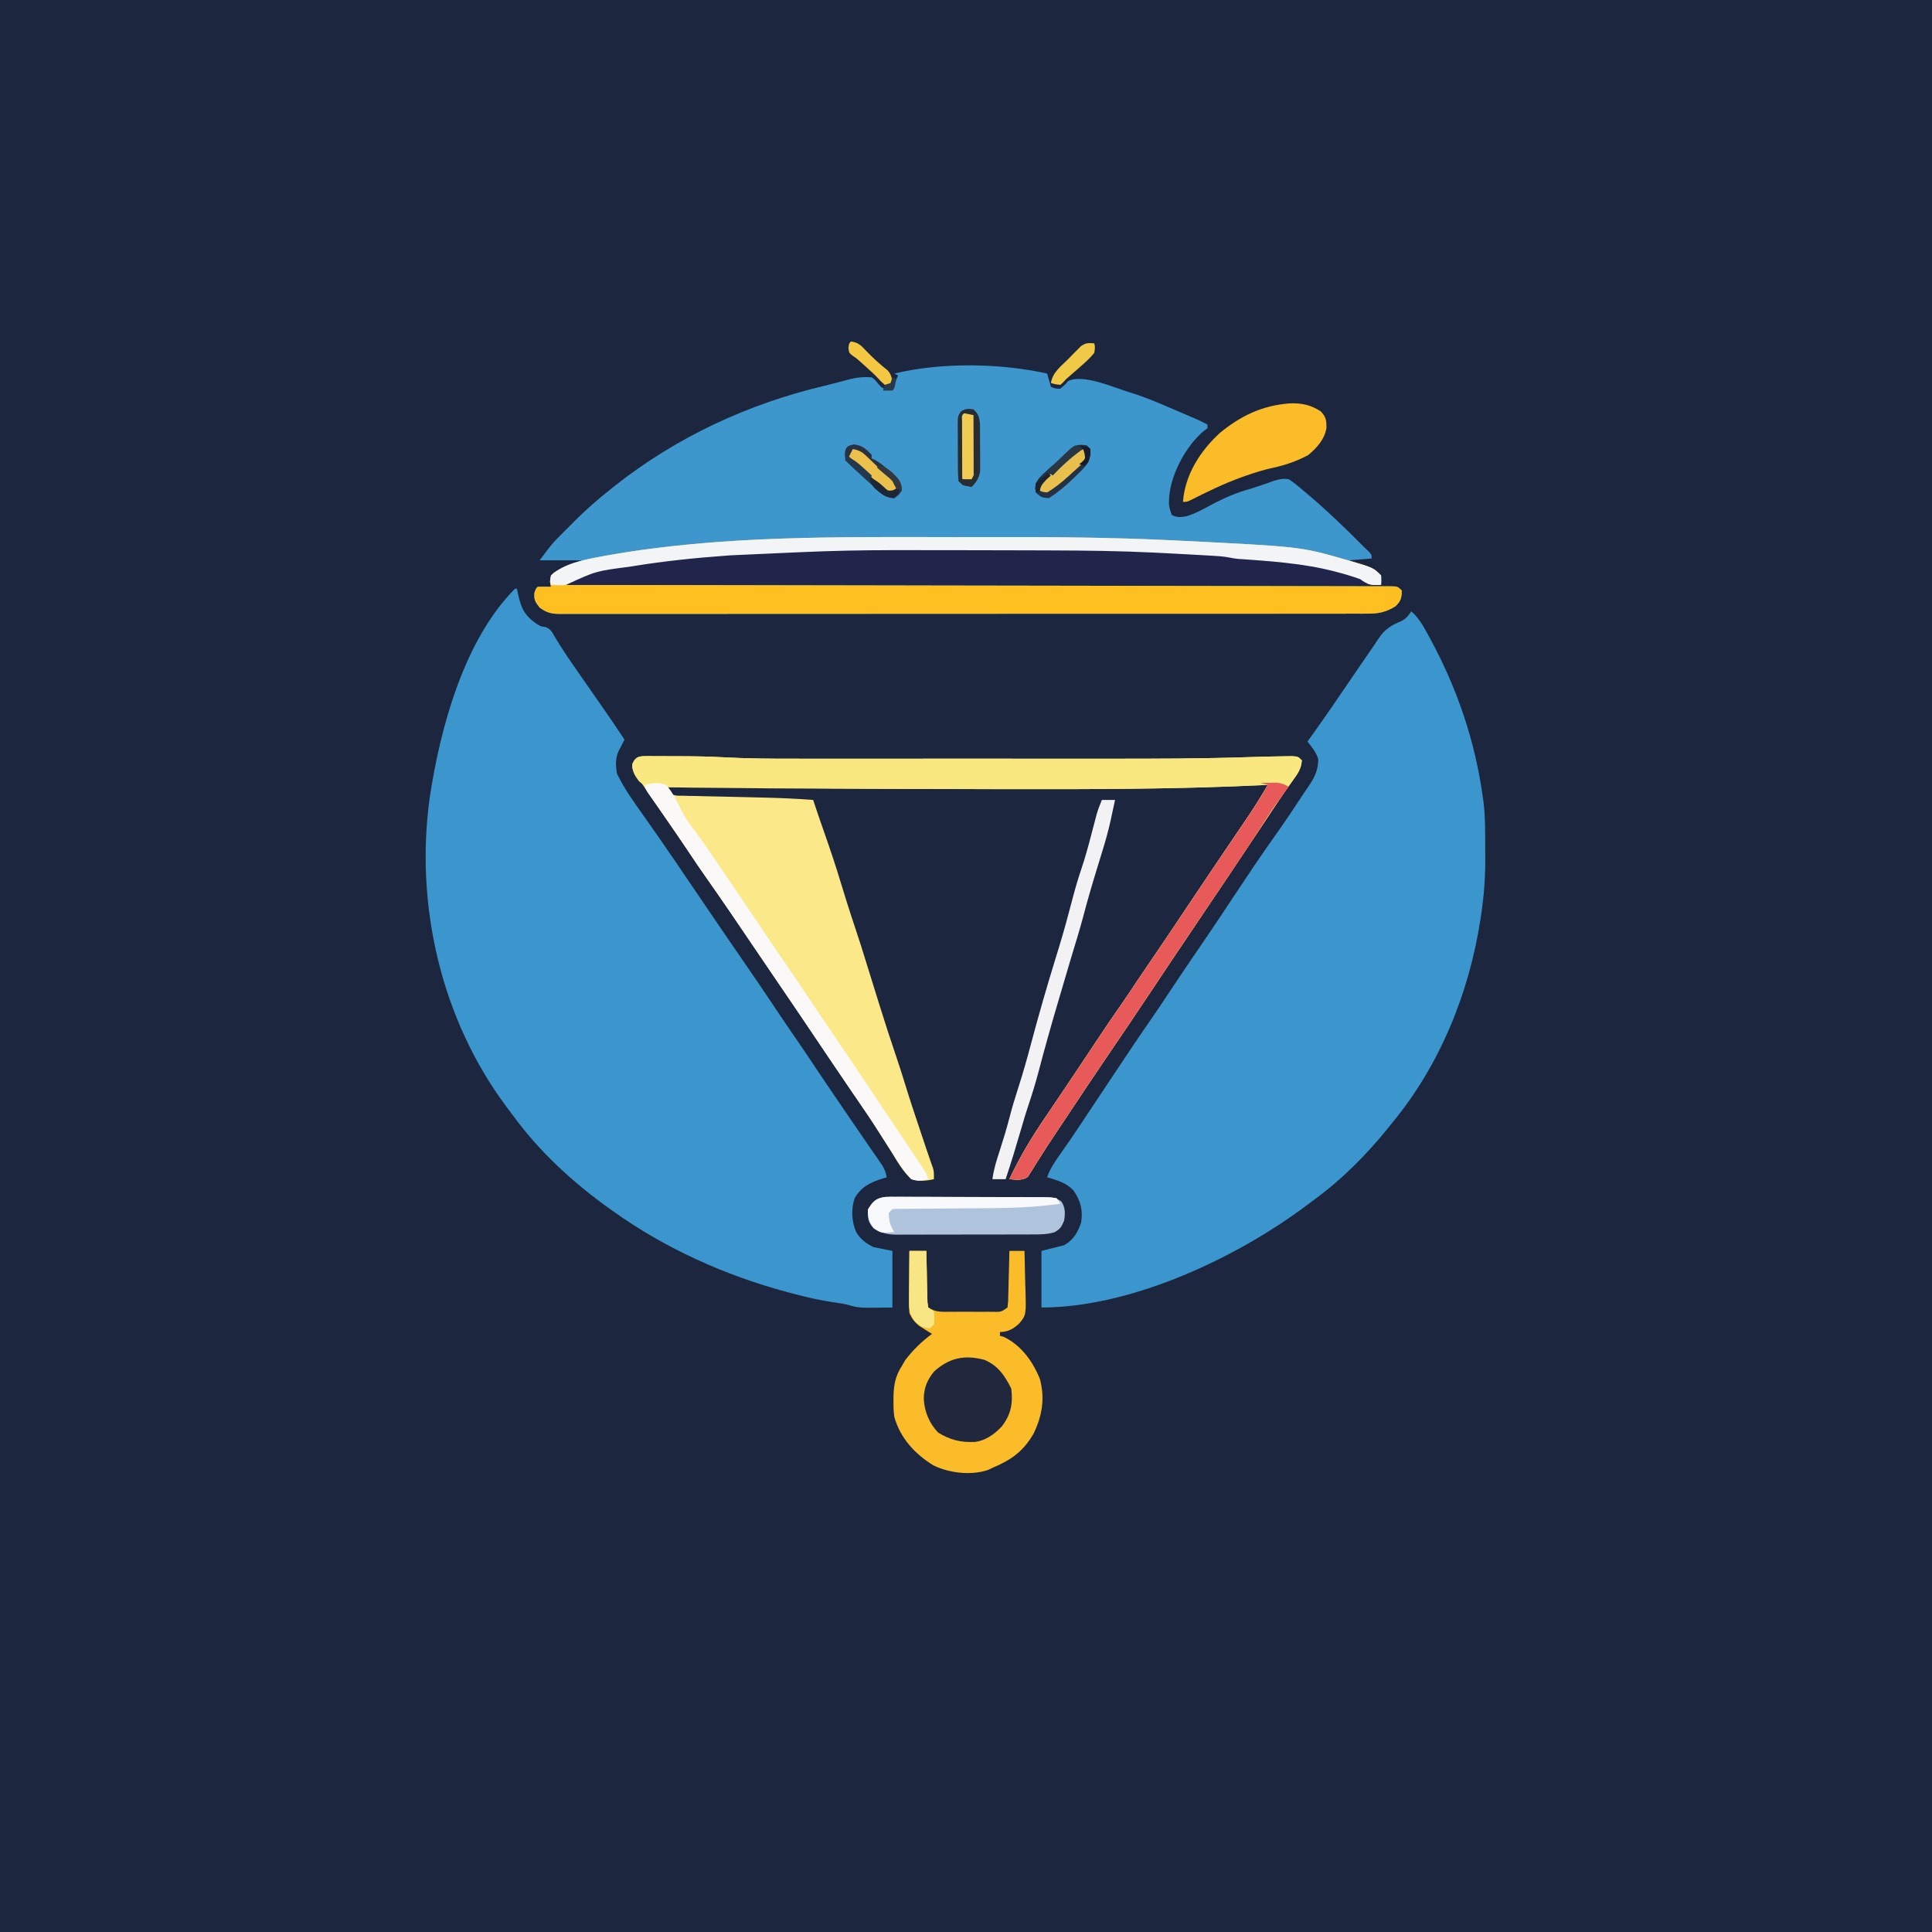 <svg version="1.1" xmlns="http://www.w3.org/2000/svg" width="1024" height="1024">
<rect width="100%" height="100%" fill="#808080" stroke="none"/>
<path d="M0 0 C337.92 0 675.84 0 1024 0 C1024 337.92 1024 675.84 1024 1024 C686.08 1024 348.16 1024 0 1024 C0 686.08 0 348.16 0 0 Z " fill="#1C263F" transform="translate(0,0)"/>
<path d="M0 0 C0.33 0 0.66 0 1 0 C1.159 0.808 1.317 1.616 1.48 2.449 C3.184 10.25 4.849 14.165 11.562 18.75 C13.842 20.083 13.842 20.083 15.961 20.293 C18.894 21.31 19.514 22.904 21.062 25.562 C23.894 30.228 26.832 34.765 29.938 39.25 C30.39 39.905 30.842 40.56 31.308 41.235 C34.214 45.438 37.135 49.631 40.055 53.824 C40.759 54.835 41.463 55.846 42.188 56.888 C43.571 58.874 44.956 60.859 46.342 62.843 C50.298 68.517 54.191 74.226 58 80 C57.002 82.011 55.998 84.004 54.91 85.969 C53.112 89.981 53.305 93.72 54 98 C57.898 106.201 63.388 113.673 68.625 121.062 C70.049 123.091 71.472 125.119 72.895 127.148 C73.593 128.142 74.291 129.136 75.01 130.159 C77.805 134.15 80.565 138.164 83.312 142.188 C83.82 142.93 84.327 143.672 84.85 144.437 C90.208 152.29 95.54 160.162 100.875 168.031 C107.66 178.038 114.486 188.015 121.356 197.963 C126.661 205.648 131.925 213.356 137.086 221.138 C141.059 227.117 145.115 233.038 149.183 238.952 C152.82 244.247 156.393 249.583 159.951 254.931 C163.249 259.871 166.594 264.779 169.938 269.688 C170.657 270.746 171.376 271.805 172.117 272.895 C175.61 278.035 179.111 283.169 182.639 288.285 C184.216 290.574 185.79 292.867 187.363 295.159 C188.481 296.785 189.606 298.407 190.73 300.028 C191.407 301.015 192.084 302.002 192.781 303.02 C193.38 303.887 193.979 304.754 194.596 305.648 C195.897 307.827 196.561 309.519 197 312 C196.276 312.208 195.551 312.415 194.805 312.629 C188.151 314.749 183.695 316.922 180 323 C178.013 328.961 178.357 335.36 180.84 341.145 C183.112 344.778 186.145 347.196 190 349 C193.3 349.66 196.6 350.32 200 351 C200 360.9 200 370.8 200 381 C182.279 381.279 182.279 381.279 176.367 379.586 C173.608 378.903 170.867 378.519 168.051 378.129 C161.222 377.1 154.611 375.572 147.938 373.812 C146.764 373.504 145.591 373.196 144.382 372.878 C111.417 364.038 79.813 349.848 52 330 C51.157 329.403 51.157 329.403 50.296 328.794 C31.13 315.143 13.161 298.699 -0.765 279.684 C-2.005 277.993 -3.27 276.323 -4.539 274.652 C-39.118 228.459 -53.164 167.721 -45.25 110.875 C-39.79 74.247 -27.105 27.105 0 0 Z " fill="#3B96CD" transform="translate(273,312)"/>
<path d="M0 0 C4.005 3.499 6.247 7.579 8.75 12.188 C9.185 12.981 9.619 13.774 10.067 14.591 C24.448 41.13 33.919 69.035 38 99 C38.156 100.121 38.156 100.121 38.315 101.264 C39.229 108.902 39.186 116.576 39.185 124.256 C39.187 126.599 39.206 128.942 39.225 131.285 C39.262 141.357 38.513 151.037 37 161 C36.811 162.279 36.811 162.279 36.619 163.584 C30.613 202.45 15.15 240.549 -10 271 C-10.803 272.005 -11.606 273.011 -12.434 274.047 C-23.794 288.076 -36.744 301.142 -51.341 311.79 C-52.998 312.998 -54.636 314.23 -56.273 315.465 C-93.263 342.996 -148.563 369 -196 369 C-196 359.1 -196 349.2 -196 339 C-192.04 338.01 -188.08 337.02 -184 336 C-179.137 333.265 -176.725 329.212 -175 324 C-173.884 317.542 -175.299 312.357 -179 307 C-182.922 302.854 -187.649 301.539 -193 300 C-191.416 295.301 -188.835 291.633 -186 287.625 C-185 286.192 -184.002 284.758 -183.004 283.324 C-182.5 282.602 -181.996 281.879 -181.477 281.134 C-179.258 277.928 -177.094 274.686 -174.938 271.438 C-174.319 270.507 -174.319 270.507 -173.688 269.557 C-172.861 268.311 -172.034 267.065 -171.208 265.819 C-169.268 262.897 -167.321 259.98 -165.375 257.062 C-162.289 252.436 -159.207 247.807 -156.129 243.176 C-149.928 233.852 -143.724 224.54 -137.312 215.359 C-134.27 210.97 -131.33 206.511 -128.375 202.062 C-123.384 194.548 -118.341 187.072 -113.25 179.625 C-109.161 173.642 -105.076 167.658 -101.062 161.625 C-100.683 161.055 -100.304 160.484 -99.913 159.896 C-98.011 157.034 -96.112 154.17 -94.215 151.305 C-87.043 140.477 -79.85 129.682 -72.311 119.106 C-67.132 111.822 -62.156 104.409 -57.269 96.927 C-56.17 95.258 -55.044 93.608 -53.914 91.961 C-50.892 87.378 -49.333 83.83 -49.301 78.301 C-50.397 74.695 -52.71 71.954 -55 69 C-54.452 68.245 -53.904 67.489 -53.34 66.711 C-45.967 56.492 -38.887 46.079 -31.806 35.656 C-27.922 29.944 -24.025 24.242 -20.078 18.573 C-19.141 17.205 -18.239 15.813 -17.344 14.418 C-14.081 9.533 -10.704 7.44 -5.27 5.203 C-2.697 3.839 -1.563 2.424 0 0 Z " fill="#3C96CE" transform="translate(748,324)"/>
<path d="M0 0 C0.66 2.31 1.32 4.62 2 7 C4.195 7.959 4.195 7.959 7 8 C9.644 5.76 9.644 5.76 11.082 4.031 C18.778 -0.107 35.782 7.577 43.875 10 C53.132 12.825 61.994 16.808 70.875 20.625 C72.259 21.217 72.259 21.217 73.672 21.82 C74.561 22.202 75.451 22.583 76.367 22.977 C77.162 23.318 77.958 23.659 78.777 24.01 C80.885 24.949 82.945 25.951 85 27 C85 27.66 85 28.32 85 29 C84.319 29.495 83.639 29.99 82.938 30.5 C73.673 38.384 65.914 52.692 64.715 64.902 C64.426 70.078 64.426 70.078 66.023 74.883 C68.652 76.369 70.721 76.156 73.646 75.663 C78.361 74.335 82.576 71.931 86.875 69.625 C93.818 65.927 100.406 63.053 108 61 C109.587 60.489 111.17 59.97 112.75 59.438 C113.482 59.193 114.214 58.948 114.969 58.695 C116.737 58.09 118.495 57.454 120.25 56.812 C123.284 55.916 124.859 55.536 128 56 C130.74 57.676 133.126 59.727 135.562 61.812 C136.269 62.403 136.976 62.994 137.704 63.603 C148.325 72.549 158.254 82.122 168 92 C169.16 93.1 169.16 93.1 170.344 94.223 C172 96 172 96 172 98 C166.06 98.495 166.06 98.495 160 99 C160.892 99.326 161.784 99.652 162.703 99.988 C163.874 100.425 165.044 100.862 166.25 101.312 C167.41 101.742 168.57 102.171 169.766 102.613 C172.618 103.836 174.75 104.882 177 107 C177.25 109.688 177.25 109.688 177 112 C171.919 112.293 169.964 111.973 166 109 C163.944 108.236 161.856 107.554 159.75 106.938 C158.672 106.617 157.595 106.296 156.484 105.965 C149.521 104.037 142.713 102.512 135.562 101.5 C134.228 101.309 134.228 101.309 132.867 101.114 C124.36 99.951 115.827 99.251 107.264 98.646 C106.259 98.575 105.254 98.503 104.219 98.43 C103.331 98.37 102.444 98.311 101.529 98.25 C99 98 99 98 96.628 97.504 C93.327 96.871 90.09 96.689 86.734 96.5 C85.669 96.439 85.669 96.439 84.581 96.377 C83.068 96.291 81.556 96.207 80.042 96.125 C77.826 96.004 75.61 95.878 73.395 95.75 C68.597 95.478 63.799 95.237 59 95 C58.14 94.957 57.279 94.914 56.393 94.87 C38.574 94.01 20.766 93.795 2.931 93.734 C0.574 93.726 -1.783 93.717 -4.14 93.708 C-15.117 93.665 -26.094 93.641 -37.07 93.628 C-39.691 93.625 -42.311 93.621 -44.932 93.618 C-106.162 93.48 -106.162 93.48 -167.312 96.312 C-168.072 96.366 -168.832 96.42 -169.615 96.475 C-186.169 97.654 -202.613 99.355 -219 102 C-219.79 102.126 -220.579 102.252 -221.393 102.382 C-239.145 104.248 -239.145 104.248 -254 112 C-252.605 112.002 -252.605 112.002 -251.181 112.004 C-196.101 112.085 -141.022 112.176 -85.942 112.28 C-79.335 112.293 -72.728 112.305 -66.122 112.317 C-64.149 112.321 -64.149 112.321 -62.136 112.325 C-40.81 112.365 -19.485 112.397 1.84 112.427 C23.706 112.459 45.572 112.497 67.437 112.543 C80.94 112.571 94.443 112.593 107.946 112.607 C117.193 112.618 126.441 112.636 135.688 112.659 C141.031 112.673 146.373 112.683 151.716 112.684 C156.6 112.686 161.484 112.696 166.368 112.714 C168.142 112.719 169.916 112.72 171.69 112.718 C174.088 112.716 176.485 112.725 178.882 112.738 C179.933 112.733 179.933 112.733 181.005 112.727 C185.772 112.772 185.772 112.772 188 115 C187.916 118.852 187.502 120.498 184.75 123.25 C179.654 126.493 175.493 127.292 169.511 127.254 C168.763 127.258 168.014 127.261 167.242 127.264 C164.725 127.273 162.208 127.267 159.69 127.261 C157.871 127.264 156.051 127.268 154.231 127.272 C149.224 127.283 144.217 127.28 139.21 127.276 C133.812 127.274 128.415 127.283 123.017 127.29 C112.441 127.303 101.865 127.305 91.288 127.302 C82.695 127.301 74.102 127.302 65.508 127.307 C64.286 127.307 63.064 127.308 61.806 127.308 C59.324 127.31 56.842 127.311 54.36 127.312 C31.073 127.323 7.785 127.321 -15.502 127.315 C-36.822 127.309 -58.141 127.321 -79.461 127.34 C-101.337 127.359 -123.213 127.367 -145.089 127.364 C-157.377 127.362 -169.665 127.364 -181.953 127.378 C-192.412 127.39 -202.872 127.392 -213.331 127.38 C-218.67 127.374 -224.009 127.373 -229.349 127.385 C-234.233 127.395 -239.117 127.392 -244.001 127.378 C-245.771 127.376 -247.541 127.378 -249.312 127.386 C-251.712 127.396 -254.111 127.388 -256.511 127.375 C-257.551 127.386 -257.551 127.386 -258.611 127.397 C-262.909 127.348 -265.567 126.596 -269 124 C-271.234 121.17 -272.079 119.873 -271.75 116.25 C-271 114 -271 114 -270 113 C-267.667 112.959 -265.333 112.958 -263 113 C-263.165 112.113 -263.33 111.226 -263.5 110.312 C-263 107 -263 107 -261.535 105.594 C-256.48 102.31 -251.968 100.989 -246 99 C-253.59 99 -261.18 99 -269 99 C-262.238 89.984 -262.238 89.984 -258.207 85.941 C-257.329 85.06 -256.45 84.179 -255.545 83.271 C-254.192 81.931 -254.192 81.931 -252.812 80.562 C-251.93 79.672 -251.048 78.782 -250.139 77.865 C-244.071 71.816 -237.727 66.302 -231 61 C-230.331 60.466 -229.662 59.933 -228.973 59.383 C-196.571 33.769 -158.523 16.056 -118.416 6.583 C-116.076 6.018 -113.749 5.418 -111.422 4.801 C-110.705 4.613 -109.989 4.425 -109.25 4.231 C-107.326 3.724 -105.403 3.212 -103.48 2.699 C-99.829 1.966 -96.712 1.665 -93 2 C-91.18 3.312 -91.18 3.312 -89.875 5 C-87.61 7.685 -87.61 7.685 -84.125 8.375 C-83.424 8.251 -82.722 8.127 -82 8 C-81.01 5.69 -80.02 3.38 -79 1 C-79.99 0.505 -79.99 0.505 -81 0 C-56.107 -6.033 -24.997 -5.583 0 0 Z " fill="#3D96CC" transform="translate(555,198)"/>
<path d="M0 0 C0.755 0.007 1.51 0.014 2.288 0.022 C3.474 0.022 3.474 0.022 4.684 0.023 C6.373 0.026 8.062 0.034 9.751 0.046 C12.255 0.064 14.759 0.067 17.262 0.067 C24.747 0.084 32.211 0.201 39.685 0.616 C52.182 1.309 64.65 1.394 77.163 1.382 C79.451 1.383 81.739 1.385 84.026 1.387 C90.18 1.391 96.334 1.39 102.488 1.387 C108.987 1.384 115.485 1.386 121.983 1.388 C133.604 1.39 145.225 1.387 156.846 1.382 C167.296 1.377 177.746 1.378 188.196 1.383 C200.418 1.388 212.64 1.39 224.861 1.387 C231.298 1.385 237.735 1.385 244.172 1.389 C269.06 1.4 293.928 1.372 318.805 0.532 C325.001 0.327 331.198 0.167 337.398 0.097 C339.373 0.068 339.373 0.068 341.388 0.04 C344.518 0.252 344.518 0.252 346.518 2.252 C346.251 6.686 344.266 9.411 341.706 12.94 C340.874 14.107 340.043 15.275 339.214 16.444 C338.772 17.064 338.33 17.684 337.875 18.323 C335.548 21.633 333.317 25.006 331.081 28.377 C330.578 29.133 330.076 29.889 329.558 30.667 C327.877 33.195 326.198 35.724 324.518 38.252 C313.212 55.276 301.817 72.238 290.379 89.175 C281.678 102.061 273.019 114.973 264.41 127.92 C257.955 137.624 251.438 147.282 244.867 156.908 C237.125 168.264 229.514 179.708 221.908 191.156 C220.058 193.939 218.205 196.72 216.345 199.497 C213.372 203.937 210.419 208.376 207.612 212.924 C206.748 214.284 205.883 215.643 205.018 217.002 C204.597 217.711 204.175 218.42 203.741 219.151 C203.307 219.818 202.872 220.486 202.425 221.174 C202.057 221.768 201.689 222.362 201.309 222.974 C198.292 225.128 195.141 224.435 191.518 224.252 C196.983 212.572 203.383 201.957 210.643 191.315 C211.694 189.759 212.744 188.202 213.794 186.645 C215.952 183.443 218.115 180.244 220.281 177.047 C223.454 172.355 226.598 167.645 229.733 162.928 C230.229 162.182 230.726 161.435 231.237 160.666 C232.685 158.487 234.133 156.307 235.581 154.127 C240.581 146.599 245.597 139.091 250.809 131.707 C253.429 127.945 255.952 124.12 258.487 120.301 C261.791 115.341 265.159 110.425 268.518 105.502 C274.61 96.561 280.647 87.585 286.631 78.571 C291.309 71.537 296.027 64.531 300.761 57.533 C301.727 56.103 301.727 56.103 302.714 54.645 C305.336 50.766 307.959 46.887 310.586 43.012 C312.444 40.273 314.298 37.532 316.151 34.791 C316.98 33.572 316.98 33.572 317.826 32.328 C321.592 26.751 325.108 21.054 328.518 15.252 C327.302 15.312 326.086 15.371 324.833 15.432 C281.982 17.464 239.167 17.573 196.278 17.513 C189.452 17.504 182.625 17.499 175.799 17.497 C120.355 17.474 64.935 17.203 9.518 15.252 C10.633 17.814 10.633 17.814 12.518 20.252 C15.066 21.044 15.066 21.044 18.021 20.988 C19.715 21.042 19.715 21.042 21.443 21.098 C23.281 21.12 23.281 21.12 25.155 21.143 C27.056 21.195 27.056 21.195 28.996 21.249 C32.378 21.338 35.759 21.407 39.142 21.464 C42.524 21.526 45.905 21.612 49.286 21.698 C53.191 21.795 57.096 21.892 61.002 21.978 C69.862 22.18 78.683 22.554 87.518 23.252 C87.932 24.505 88.346 25.758 88.772 27.049 C90.279 31.569 91.845 36.066 93.423 40.561 C96.646 49.744 99.736 58.926 102.518 68.252 C103.326 70.879 104.138 73.504 104.956 76.127 C105.165 76.8 105.375 77.472 105.591 78.165 C107.036 82.775 108.541 87.361 110.081 91.94 C111.969 97.564 113.763 103.209 115.491 108.885 C116.839 113.303 118.218 117.71 119.599 122.117 C120.629 125.404 121.653 128.691 122.667 131.983 C125.502 141.164 128.503 150.284 131.576 159.389 C133.268 164.42 134.902 169.46 136.448 174.537 C138.696 181.903 141.131 189.202 143.581 196.502 C144.019 197.812 144.457 199.122 144.895 200.432 C145.109 201.071 145.323 201.709 145.543 202.367 C146.162 204.219 146.78 206.07 147.398 207.922 C148.085 209.964 148.781 212.003 149.494 214.035 C149.769 214.824 150.044 215.612 150.327 216.424 C150.561 217.08 150.795 217.736 151.036 218.411 C151.518 220.252 151.518 220.252 151.518 224.252 C147.242 225.205 143.776 225.386 139.518 224.252 C135.114 220.088 132.196 215.102 129.081 209.94 C128.238 208.605 127.391 207.272 126.54 205.942 C125.234 203.895 123.933 201.847 122.648 199.787 C117.755 191.946 112.485 184.371 107.241 176.762 C104.279 172.447 101.356 168.105 98.432 163.764 C97.84 162.884 97.247 162.004 96.636 161.098 C95.425 159.299 94.213 157.5 93.002 155.701 C84.319 142.803 75.636 129.906 66.857 117.074 C63.373 111.98 59.907 106.874 56.452 101.76 C48.051 89.326 39.64 76.908 30.997 64.639 C27.408 59.54 23.91 54.395 20.475 49.19 C18.631 46.422 16.754 43.681 14.862 40.946 C12.977 38.219 11.104 35.484 9.231 32.748 C7.973 30.915 6.711 29.085 5.446 27.256 C3.208 24.013 0.987 20.759 -1.232 17.502 C-1.96 16.454 -2.688 15.406 -3.439 14.325 C-4.108 13.337 -4.777 12.349 -5.466 11.33 C-6.374 10.006 -6.374 10.006 -7.301 8.656 C-8.482 6.252 -8.482 6.252 -8.295 4.06 C-6.424 -0.099 -4.228 0.019 0 0 Z " fill="#FBE888" transform="translate(343.482,400.748)"/>
<path d="M0 0 C5.492 0.003 10.983 -0.006 16.475 -0.023 C49.432 -0.119 82.322 0.095 115.245 1.704 C116.529 1.767 117.814 1.829 119.137 1.893 C182.738 5.063 182.738 5.063 205.784 11.626 C206.546 11.84 207.307 12.054 208.092 12.274 C221.454 16.171 221.454 16.171 225.596 20.314 C225.637 21.98 225.639 23.648 225.596 25.314 C220.515 25.607 218.561 25.287 214.596 22.314 C212.54 21.549 210.452 20.867 208.346 20.251 C207.269 19.93 206.191 19.609 205.081 19.279 C198.117 17.35 191.309 15.826 184.159 14.814 C182.825 14.622 182.825 14.622 181.464 14.427 C172.956 13.264 164.424 12.565 155.86 11.96 C154.855 11.889 153.851 11.817 152.815 11.743 C151.928 11.684 151.04 11.624 150.126 11.563 C147.596 11.314 147.596 11.314 145.224 10.818 C141.924 10.185 138.687 10.003 135.331 9.814 C134.62 9.773 133.91 9.732 133.178 9.691 C131.665 9.605 130.152 9.521 128.639 9.439 C126.423 9.318 124.207 9.191 121.991 9.064 C117.194 8.792 112.395 8.551 107.596 8.314 C106.736 8.271 105.876 8.228 104.989 8.184 C87.171 7.323 69.362 7.108 51.527 7.048 C49.17 7.04 46.813 7.031 44.457 7.021 C33.48 6.978 22.503 6.955 11.526 6.942 C8.905 6.939 6.285 6.935 3.664 6.931 C-57.566 6.793 -57.566 6.793 -118.716 9.626 C-119.476 9.68 -120.236 9.733 -121.019 9.789 C-137.572 10.967 -154.017 12.668 -170.404 15.314 C-171.193 15.44 -171.983 15.566 -172.796 15.696 C-190.549 17.561 -190.549 17.561 -205.404 25.314 C-204.008 25.316 -204.008 25.316 -202.585 25.318 C-147.505 25.398 -92.425 25.489 -37.345 25.594 C-30.739 25.606 -24.132 25.619 -17.525 25.631 C-15.552 25.635 -15.552 25.635 -13.539 25.639 C7.786 25.678 29.111 25.711 50.437 25.741 C72.302 25.772 94.168 25.811 116.034 25.856 C129.537 25.884 143.04 25.906 156.543 25.921 C165.79 25.931 175.037 25.949 184.284 25.973 C189.627 25.986 194.97 25.996 200.313 25.998 C205.197 25.999 210.081 26.01 214.965 26.028 C216.739 26.033 218.513 26.034 220.287 26.032 C222.684 26.029 225.081 26.039 227.479 26.052 C228.53 26.046 228.53 26.046 229.602 26.041 C234.368 26.085 234.368 26.085 236.596 28.314 C236.513 32.166 236.099 33.812 233.346 36.564 C228.25 39.807 224.09 40.606 218.108 40.568 C217.359 40.571 216.61 40.575 215.839 40.578 C213.321 40.586 210.804 40.58 208.287 40.574 C206.467 40.577 204.647 40.581 202.827 40.586 C197.82 40.596 192.813 40.594 187.806 40.59 C182.408 40.587 177.011 40.596 171.614 40.604 C161.037 40.617 150.461 40.618 139.885 40.616 C131.291 40.614 122.698 40.616 114.104 40.62 C112.883 40.621 111.661 40.621 110.402 40.622 C107.92 40.623 105.438 40.624 102.956 40.626 C79.669 40.637 56.382 40.634 33.094 40.628 C11.775 40.623 -9.545 40.634 -30.865 40.653 C-52.741 40.673 -74.617 40.681 -96.493 40.677 C-108.781 40.675 -121.069 40.678 -133.356 40.692 C-143.816 40.704 -154.275 40.705 -164.734 40.693 C-170.074 40.687 -175.413 40.686 -180.752 40.698 C-185.636 40.709 -190.52 40.706 -195.404 40.692 C-197.175 40.689 -198.945 40.692 -200.715 40.7 C-203.116 40.71 -205.515 40.701 -207.915 40.688 C-208.608 40.696 -209.301 40.703 -210.015 40.711 C-214.313 40.662 -216.97 39.91 -220.404 37.314 C-222.638 34.484 -223.483 33.187 -223.154 29.564 C-222.404 27.314 -222.404 27.314 -221.404 26.314 C-219.071 26.273 -216.736 26.271 -214.404 26.314 C-214.569 25.427 -214.734 24.54 -214.904 23.626 C-214.404 20.314 -214.404 20.314 -212.939 18.907 C-205.363 13.987 -196.69 11.942 -187.904 10.314 C-186.993 10.145 -186.083 9.976 -185.145 9.802 C-124.46 -1.075 -61.435 -0.052 0 0 Z " fill="#FDC020" transform="translate(506.404,284.686)"/>
<path d="M0 0 C0.755 0.007 1.51 0.014 2.288 0.022 C3.474 0.022 3.474 0.022 4.684 0.023 C6.373 0.026 8.062 0.034 9.751 0.046 C12.255 0.064 14.759 0.067 17.262 0.067 C24.747 0.084 32.211 0.201 39.685 0.616 C52.182 1.309 64.65 1.394 77.163 1.382 C79.451 1.383 81.739 1.385 84.026 1.387 C90.18 1.391 96.334 1.39 102.488 1.387 C108.987 1.384 115.485 1.386 121.983 1.388 C133.604 1.39 145.225 1.387 156.846 1.382 C167.296 1.377 177.746 1.378 188.196 1.383 C200.418 1.388 212.64 1.39 224.861 1.387 C231.298 1.385 237.735 1.385 244.172 1.389 C269.06 1.4 293.928 1.372 318.805 0.532 C325.001 0.327 331.198 0.167 337.398 0.097 C339.373 0.068 339.373 0.068 341.388 0.04 C344.518 0.252 344.518 0.252 346.518 2.252 C346.251 6.686 344.266 9.411 341.706 12.94 C340.874 14.107 340.043 15.275 339.214 16.444 C338.772 17.064 338.33 17.684 337.875 18.323 C335.548 21.633 333.317 25.006 331.081 28.377 C330.578 29.133 330.076 29.889 329.558 30.667 C327.877 33.195 326.198 35.724 324.518 38.252 C313.212 55.276 301.817 72.238 290.379 89.175 C281.678 102.061 273.019 114.973 264.41 127.92 C257.955 137.624 251.438 147.282 244.867 156.908 C237.125 168.264 229.514 179.708 221.908 191.156 C220.058 193.939 218.205 196.72 216.345 199.497 C213.372 203.937 210.419 208.376 207.612 212.924 C206.748 214.284 205.883 215.643 205.018 217.002 C204.597 217.711 204.175 218.42 203.741 219.151 C203.307 219.818 202.872 220.486 202.425 221.174 C202.057 221.768 201.689 222.362 201.309 222.974 C198.292 225.128 195.141 224.435 191.518 224.252 C196.983 212.572 203.383 201.957 210.643 191.315 C211.694 189.759 212.744 188.202 213.794 186.645 C215.952 183.443 218.115 180.244 220.281 177.047 C223.454 172.355 226.598 167.645 229.733 162.928 C230.229 162.182 230.726 161.435 231.237 160.666 C232.685 158.487 234.133 156.307 235.581 154.127 C240.581 146.599 245.597 139.091 250.809 131.707 C253.429 127.945 255.952 124.12 258.487 120.301 C261.791 115.341 265.159 110.425 268.518 105.502 C274.61 96.561 280.647 87.585 286.631 78.571 C291.309 71.537 296.027 64.531 300.761 57.533 C301.727 56.103 301.727 56.103 302.714 54.645 C305.336 50.766 307.959 46.887 310.586 43.012 C312.444 40.273 314.298 37.532 316.151 34.791 C316.98 33.572 316.98 33.572 317.826 32.328 C321.592 26.751 325.108 21.054 328.518 15.252 C327.298 15.312 326.078 15.371 324.821 15.432 C280.293 17.537 235.796 17.577 191.228 17.507 C188.314 17.502 185.399 17.498 182.485 17.495 C156.698 17.464 130.911 17.393 105.125 17.283 C99.509 17.26 93.892 17.24 88.276 17.222 C73.256 17.172 58.238 17.081 43.219 16.888 C39.03 16.835 34.842 16.802 30.653 16.787 C25.89 16.768 21.129 16.708 16.367 16.611 C14.683 16.583 13 16.57 11.316 16.574 C-0.864 16.588 -0.864 16.588 -4.843 13.303 C-7.043 10.252 -8.679 7.932 -8.227 4.086 C-6.506 -0.148 -4.188 0.019 0 0 Z " fill="#F9E880" transform="translate(343.482,400.748)"/>
<path d="M0 0 C5.975 0.015 11.95 0.018 17.925 0.013 C120.658 -0.064 120.658 -0.064 152.117 4.267 C158.46 5.11 164.808 5.749 171.18 6.329 C182.702 7.411 193.866 8.714 205.055 11.767 C205.809 11.972 206.563 12.177 207.341 12.389 C211.669 13.626 215.633 15.06 219.555 17.329 C219.885 17.989 220.215 18.649 220.555 19.329 C80.305 19.329 -59.945 19.329 -204.445 19.329 C-200.328 15.212 -197.651 14.142 -192.258 12.829 C-191.42 12.62 -190.581 12.412 -189.718 12.197 C-169.574 7.369 -149.215 5.477 -128.602 4.099 C-122.42 3.683 -116.242 3.241 -110.067 2.74 C-73.397 -0.2 -36.758 -0.101 0 0 Z " fill="#21254C" transform="translate(504.445,290.671)"/>
<path d="M0 0 C2.97 0 5.94 0 9 0 C9.015 0.898 9.029 1.797 9.044 2.722 C9.105 6.051 9.179 9.379 9.262 12.708 C9.296 14.149 9.324 15.59 9.346 17.032 C9.38 19.102 9.432 21.172 9.488 23.242 C9.514 24.489 9.541 25.735 9.568 27.019 C9.71 28.003 9.853 28.986 10 30 C13.811 32.541 16.901 32.288 21.316 32.266 C22.129 32.268 22.941 32.269 23.778 32.271 C25.493 32.273 27.209 32.269 28.925 32.261 C31.556 32.25 34.187 32.261 36.818 32.273 C38.484 32.272 40.15 32.27 41.816 32.266 C42.606 32.27 43.396 32.274 44.209 32.278 C48.571 32.409 48.571 32.409 52 30 C52.373 26.892 52.373 26.892 52.414 23.242 C52.433 22.579 52.453 21.916 52.473 21.233 C52.533 19.114 52.579 16.995 52.625 14.875 C52.663 13.439 52.702 12.003 52.742 10.566 C52.838 7.044 52.922 3.522 53 0 C55.64 0 58.28 0 61 0 C61.149 4.714 61.258 9.426 61.33 14.142 C61.36 15.743 61.4 17.345 61.453 18.946 C61.93 33.971 61.93 33.971 58.227 38.465 C55.141 41.319 52.239 43 48 43 C48 43.66 48 44.32 48 45 C48.66 45.186 49.32 45.371 50 45.562 C59.23 49.985 65.414 58.553 69.164 67.902 C71.928 78.146 70.377 87.446 65.82 96.836 C60.39 106.275 53.961 110.81 44 115 C43.221 115.374 42.443 115.748 41.641 116.133 C32.553 119.117 21.18 117.786 12.719 113.684 C2.857 107.577 -4.819 99.27 -8 88 C-8.416 85.007 -8.477 82.081 -8.438 79.062 C-8.431 78.272 -8.425 77.481 -8.419 76.667 C-8.259 70.704 -7.28 66.068 -4 61 C-3.423 59.989 -2.845 58.979 -2.25 57.938 C1.835 52.605 6.549 47.93 12 44 C11.385 43.625 10.77 43.25 10.137 42.863 C8.924 42.096 8.924 42.096 7.688 41.312 C6.887 40.814 6.086 40.315 5.262 39.801 C2.596 37.679 1.477 36.078 0 33 C-0.251 30.345 -0.352 27.938 -0.293 25.293 C-0.289 24.568 -0.284 23.842 -0.28 23.095 C-0.263 20.792 -0.226 18.49 -0.188 16.188 C-0.172 14.62 -0.159 13.053 -0.146 11.486 C-0.114 7.657 -0.062 3.829 0 0 Z " fill="#FABD29" transform="translate(482,663)"/>
<path d="M0 0 C5.492 0.003 10.983 -0.006 16.475 -0.023 C49.432 -0.119 82.322 0.095 115.245 1.704 C116.529 1.767 117.814 1.829 119.137 1.893 C182.738 5.063 182.738 5.063 205.784 11.626 C206.546 11.84 207.307 12.054 208.092 12.274 C221.454 16.171 221.454 16.171 225.596 20.314 C225.637 21.98 225.639 23.648 225.596 25.314 C220.515 25.607 218.561 25.287 214.596 22.314 C212.54 21.549 210.452 20.867 208.346 20.251 C207.269 19.93 206.191 19.609 205.081 19.279 C198.117 17.35 191.309 15.826 184.159 14.814 C182.825 14.622 182.825 14.622 181.464 14.427 C172.956 13.264 164.424 12.565 155.86 11.96 C154.855 11.889 153.851 11.817 152.815 11.743 C151.928 11.684 151.04 11.624 150.126 11.563 C147.596 11.314 147.596 11.314 145.224 10.818 C141.924 10.185 138.687 10.003 135.331 9.814 C134.62 9.773 133.91 9.732 133.178 9.691 C131.665 9.605 130.152 9.521 128.639 9.439 C126.423 9.318 124.207 9.191 121.991 9.064 C117.194 8.792 112.395 8.551 107.596 8.314 C106.736 8.271 105.876 8.228 104.989 8.184 C87.171 7.323 69.362 7.108 51.527 7.048 C49.17 7.04 46.813 7.031 44.457 7.021 C33.48 6.978 22.503 6.955 11.526 6.942 C8.905 6.939 6.285 6.935 3.664 6.931 C-57.566 6.793 -57.566 6.793 -118.716 9.626 C-119.476 9.68 -120.236 9.733 -121.019 9.789 C-137.572 10.967 -154.017 12.668 -170.404 15.314 C-171.193 15.44 -171.983 15.566 -172.796 15.696 C-190.588 17.993 -190.588 17.993 -206.404 25.314 C-209.141 25.688 -211.624 25.453 -214.404 25.314 C-214.904 23.126 -214.904 23.126 -214.404 20.314 C-207.378 13.888 -196.968 11.993 -187.904 10.314 C-186.993 10.145 -186.083 9.976 -185.145 9.802 C-124.46 -1.075 -61.435 -0.052 0 0 Z " fill="#F2F4F6" transform="translate(506.404,284.686)"/>
<path d="M0 0 C1.75 -0.054 3.5 -0.093 5.25 -0.125 C6.225 -0.148 7.199 -0.171 8.203 -0.195 C11.02 0.001 12.609 0.554 15 2 C14.359 2.883 13.719 3.766 13.059 4.676 C12.185 5.888 11.311 7.1 10.438 8.312 C9.81 9.176 9.81 9.176 9.17 10.057 C5.856 14.666 2.801 19.413 -0.229 24.212 C-2.964 28.518 -5.791 32.759 -8.625 37 C-9.286 37.991 -9.947 38.981 -10.628 40.002 C-18.388 51.611 -26.21 63.177 -34.023 74.749 C-42.763 87.693 -51.46 100.663 -60.108 113.667 C-66.563 123.372 -73.08 133.03 -79.651 142.656 C-87.393 154.012 -95.004 165.456 -102.61 176.904 C-104.46 179.687 -106.313 182.468 -108.173 185.245 C-111.147 189.685 -114.1 194.124 -116.906 198.672 C-117.771 200.031 -118.635 201.391 -119.5 202.75 C-119.922 203.459 -120.343 204.168 -120.777 204.898 C-121.212 205.566 -121.646 206.234 -122.094 206.922 C-122.646 207.813 -122.646 207.813 -123.209 208.722 C-126.226 210.875 -129.378 210.183 -133 210 C-127.535 198.32 -121.135 187.705 -113.875 177.062 C-112.824 175.507 -111.774 173.95 -110.725 172.393 C-108.566 169.191 -106.404 165.992 -104.238 162.794 C-101.064 158.103 -97.92 153.393 -94.785 148.676 C-94.289 147.929 -93.793 147.183 -93.282 146.414 C-91.833 144.234 -90.385 142.055 -88.938 139.875 C-83.937 132.347 -78.921 124.839 -73.709 117.455 C-71.09 113.693 -68.566 109.868 -66.031 106.049 C-62.727 101.089 -59.36 96.172 -56 91.25 C-49.908 82.308 -43.871 73.333 -37.887 64.319 C-33.209 57.285 -28.491 50.278 -23.758 43.281 C-22.791 41.851 -22.791 41.851 -21.805 40.392 C-19.182 36.514 -16.56 32.635 -13.932 28.76 C-12.075 26.021 -10.221 23.28 -8.367 20.539 C-7.815 19.726 -7.262 18.913 -6.693 18.076 C-2.927 12.499 0.59 6.802 4 1 C2.02 0.505 2.02 0.505 0 0 Z " fill="#E75A59" transform="translate(668,415)"/>
<path d="M0 0 C4.032 -1.173 7.006 -1.407 11 0 C14.906 4.241 17.27 9.803 19.874 14.894 C21.304 17.569 22.982 19.958 24.812 22.375 C28.273 26.982 31.567 31.678 34.812 36.438 C35.349 37.224 35.885 38.01 36.438 38.82 C38.294 41.545 40.147 44.273 42 47 C42.772 48.135 43.544 49.271 44.316 50.406 C46.816 54.082 49.315 57.76 51.812 61.438 C52.21 62.023 52.608 62.609 53.018 63.213 C57.116 69.246 61.199 75.287 65.238 81.359 C68.639 86.471 72.101 91.536 75.602 96.58 C78.681 101.036 81.696 105.533 84.695 110.043 C89.917 117.893 95.203 125.7 100.5 133.5 C106.018 141.626 111.522 149.76 116.962 157.937 C120.036 162.556 123.12 167.168 126.21 171.776 C128.696 175.486 131.179 179.199 133.662 182.911 C134.944 184.826 136.227 186.74 137.511 188.653 C139.387 191.449 141.258 194.248 143.129 197.047 C143.993 198.331 143.993 198.331 144.874 199.641 C145.402 200.434 145.931 201.226 146.475 202.042 C146.94 202.736 147.405 203.43 147.884 204.146 C149 206 149 206 150 209 C146.188 209.884 144.63 210.216 141 209 C136.873 204.711 133.883 199.726 130.75 194.688 C129.892 193.353 129.032 192.02 128.168 190.689 C126.841 188.642 125.519 186.592 124.207 184.535 C120.295 178.399 116.207 172.395 112.083 166.4 C107.995 160.458 103.943 154.494 99.914 148.512 C99.025 147.192 99.025 147.192 98.118 145.846 C96.906 144.047 95.695 142.248 94.484 140.449 C85.801 127.551 77.118 114.654 68.339 101.822 C64.855 96.727 61.388 91.622 57.934 86.508 C49.532 74.074 41.121 61.655 32.479 49.387 C28.899 44.302 25.411 39.171 21.984 33.98 C19.545 30.317 17.058 26.688 14.562 23.062 C13.868 22.052 13.868 22.052 13.16 21.022 C10.889 17.723 8.606 14.433 6.297 11.16 C5.877 10.563 5.458 9.965 5.025 9.349 C3.881 7.723 2.732 6.099 1.582 4.477 C0 2 0 2 0 0 Z " fill="#FAF9F7" transform="translate(342,416)"/>
<path d="M0 0 C6.292 -0.3 11.258 0.76 16.602 4.191 C19.506 7.266 19.594 8.758 19.664 13.004 C18.587 19.198 14.605 23.514 9.914 27.441 C3.996 30.568 -2.132 32.739 -8.676 34.121 C-13.458 35.155 -18.032 36.579 -22.648 38.191 C-23.495 38.485 -24.341 38.779 -25.212 39.082 C-34.657 42.476 -43.61 46.868 -52.561 51.385 C-54.398 52.191 -54.398 52.191 -56.398 52.191 C-55.337 37.861 -47.376 25.401 -36.961 15.754 C-25.699 6.511 -14.501 1.157 0 0 Z " fill="#FABC28" transform="translate(683.398,213.809)"/>
<path d="M0 0 C1.381 -0.011 1.381 -0.011 2.79 -0.021 C5.834 -0.039 8.876 -0.027 11.92 -0.014 C14.035 -0.016 16.149 -0.02 18.264 -0.025 C22.696 -0.031 27.127 -0.023 31.559 -0.004 C37.242 0.019 42.925 0.006 48.608 -0.018 C52.975 -0.033 57.341 -0.028 61.708 -0.018 C63.803 -0.015 65.899 -0.018 67.994 -0.028 C70.922 -0.038 73.849 -0.022 76.777 0 C78.079 -0.012 78.079 -0.012 79.407 -0.025 C83.22 0.029 85.251 0.069 88.431 2.304 C90.603 5.602 90.503 8.748 89.889 12.518 C88.607 15.62 87.768 17.047 84.804 18.633 C80.998 19.788 77.369 19.805 73.43 19.792 C72.17 19.8 72.17 19.8 70.886 19.808 C68.117 19.822 65.349 19.821 62.58 19.818 C60.651 19.822 58.722 19.827 56.793 19.831 C52.752 19.839 48.711 19.839 44.671 19.833 C39.498 19.827 34.325 19.844 29.153 19.868 C25.169 19.882 21.186 19.883 17.203 19.88 C15.296 19.881 13.389 19.886 11.482 19.896 C8.814 19.908 6.146 19.901 3.477 19.89 C2.693 19.898 1.909 19.905 1.101 19.913 C-3.694 19.867 -6.94 19.128 -11.111 16.518 C-13.746 13.458 -14.12 12.021 -14.049 7.955 C-11.882 0.011 -7.258 -0.068 0 0 Z " fill="#B0C3DD" transform="translate(474.111,634.482)"/>
<path d="M0 0 C7.21 3.198 10.622 8.318 14.062 15.199 C15.005 23.073 13.921 28.874 9.062 35.199 C5.12 39.427 0.353 42.83 -5.48 43.484 C-12.919 43.72 -18.38 42.382 -24.688 38.512 C-29.358 33.712 -32.037 27.254 -32.312 20.574 C-32.228 14.791 -30.539 10.703 -26.938 6.199 C-18.915 -1.102 -10.731 -2.925 0 0 Z " fill="#21283E" transform="translate(521.938,720.801)"/>
<path d="M0 0 C2.31 0 4.62 0 7 0 C6.401 2.793 5.796 5.584 5.188 8.375 C5.022 9.15 4.856 9.924 4.686 10.723 C3.403 16.579 1.783 22.278 0 28 C-0.562 29.827 -1.123 31.654 -1.684 33.48 C-2.112 34.873 -2.112 34.873 -2.549 36.294 C-5.19 44.897 -7.714 53.497 -9.977 62.207 C-11.912 69.378 -14.116 76.471 -16.27 83.579 C-17.982 89.253 -19.642 94.943 -21.305 100.631 C-22.073 103.249 -22.847 105.865 -23.621 108.48 C-27.092 120.25 -30.415 132.046 -33.515 143.92 C-35.15 150.114 -37.01 156.18 -39.074 162.245 C-40.298 165.886 -41.381 169.558 -42.438 173.25 C-45.135 182.546 -47.939 191.816 -51 201 C-53.31 201 -55.62 201 -58 201 C-57.308 195.79 -55.821 191.032 -54.188 186.062 C-52.307 180.239 -50.528 174.426 -49 168.5 C-47.575 162.992 -45.941 157.596 -44.188 152.188 C-41.744 144.62 -39.601 136.998 -37.562 129.312 C-33.481 113.933 -29.063 98.666 -24.374 83.461 C-24.086 82.525 -23.797 81.589 -23.5 80.625 C-23.213 79.696 -22.927 78.766 -22.632 77.809 C-20.038 69.305 -17.723 60.733 -15.484 52.129 C-14.149 47.047 -12.716 42.045 -11.02 37.07 C-8.831 30.644 -7.088 24.129 -5.375 17.562 C-4.782 15.292 -4.185 13.023 -3.586 10.754 C-3.329 9.767 -3.071 8.781 -2.806 7.764 C-2.026 5.091 -1.08 2.565 0 0 Z " fill="#F2F2F4" transform="translate(584,424)"/>
<path d="M0 0 C0.924 -0.006 1.848 -0.011 2.8 -0.017 C5.849 -0.028 8.895 0.004 11.943 0.037 C14.061 0.041 16.179 0.042 18.297 0.042 C22.731 0.046 27.165 0.071 31.599 0.111 C37.293 0.162 42.985 0.174 48.679 0.171 C53.05 0.172 57.42 0.189 61.791 0.21 C63.891 0.22 65.991 0.226 68.091 0.228 C71.019 0.235 73.947 0.261 76.875 0.293 C77.748 0.292 78.622 0.29 79.521 0.289 C81.93 0.328 81.93 0.328 85.743 0.729 C86.733 2.214 86.733 2.214 87.743 3.729 C75.732 5.475 63.766 5.947 51.646 6.073 C50.883 6.081 50.12 6.089 49.334 6.097 C42.964 6.161 36.593 6.204 30.223 6.244 C25.43 6.276 20.638 6.315 15.846 6.365 C13.616 6.385 11.386 6.393 9.155 6.401 C7.802 6.414 6.448 6.427 5.095 6.442 C3.322 6.453 3.322 6.453 1.514 6.464 C-1.398 6.446 -1.398 6.446 -3.257 8.729 C-2.956 12.867 -2.578 15.247 -0.257 18.729 C-7.395 19.334 -7.395 19.334 -11.194 16.666 C-13.701 13.095 -14.41 11.098 -14.257 6.729 C-10.379 0.344 -7.195 -0.14 0 0 Z " fill="#F8F9FA" transform="translate(474.257,634.271)"/>
<path d="M0 0 C4.5 0.606 6.063 2.25 9.25 5.438 C9.25 6.097 9.25 6.757 9.25 7.438 C9.793 7.668 10.335 7.899 10.895 8.137 C13.948 9.823 16.334 11.931 18.938 14.25 C19.911 15.102 20.884 15.954 21.887 16.832 C24.34 19.536 25.147 20.824 25.25 24.438 C23.625 26.812 23.625 26.812 21.25 28.438 C17.479 28.097 15.426 27.124 12.688 24.562 C12.015 23.944 11.342 23.325 10.648 22.688 C9.857 21.945 9.065 21.202 8.25 20.438 C7.202 19.478 6.152 18.519 5.102 17.562 C-4.74 8.592 -4.74 8.592 -4.938 5.5 C-4.692 1.482 -3.977 0.633 0 0 Z " fill="#293242" transform="translate(452.75,235.562)"/>
<path d="M0 0 C2.97 0 5.94 0 9 0 C9.015 0.898 9.029 1.797 9.044 2.722 C9.105 6.051 9.179 9.379 9.262 12.708 C9.296 14.149 9.324 15.59 9.346 17.032 C9.38 19.102 9.432 21.172 9.488 23.242 C9.514 24.489 9.541 25.735 9.568 27.019 C9.71 28.003 9.853 28.986 10 30 C10.99 30.66 11.98 31.32 13 32 C13.312 35.5 13.312 35.5 13 39 C12.34 39.66 11.68 40.32 11 41 C7.325 40.901 6.034 40.03 3.25 37.562 C-0.28 33.542 -0.135 30.728 -0.098 25.586 C-0.096 24.856 -0.095 24.127 -0.093 23.375 C-0.088 21.042 -0.075 18.708 -0.062 16.375 C-0.057 14.794 -0.053 13.214 -0.049 11.633 C-0.038 7.755 -0.021 3.878 0 0 Z " fill="#F8E685" transform="translate(482,663)"/>
<path d="M0 0 C2 2 2 2 2.039 5.18 C0.66 10.251 -1.858 12.606 -5.625 16.125 C-6.23 16.719 -6.834 17.314 -7.457 17.926 C-11.382 21.717 -15.406 25.047 -20 28 C-23.519 27.922 -24.511 27.489 -27 25 C-27.518 21.805 -27.238 20.376 -25.5 17.625 C-22.87 14.863 -20.126 12.375 -17.215 9.914 C-15.668 8.577 -14.163 7.192 -12.691 5.773 C-11.545 4.679 -11.545 4.679 -10.375 3.562 C-9.681 2.883 -8.988 2.204 -8.273 1.504 C-5.324 -0.447 -3.469 -0.423 0 0 Z " fill="#253246" transform="translate(576,236)"/>
<path d="M0 0 C1.65 0.33 3.3 0.66 5 1 C5 12.22 5 23.44 5 35 C2.525 35.495 2.525 35.495 0 36 C-1.733 34.267 -1.128 32.038 -1.139 29.729 C-1.137 28.993 -1.135 28.258 -1.133 27.5 C-1.134 26.749 -1.135 25.998 -1.136 25.225 C-1.136 23.634 -1.135 22.044 -1.13 20.453 C-1.125 18.01 -1.13 15.568 -1.137 13.125 C-1.136 11.583 -1.135 10.042 -1.133 8.5 C-1.135 7.765 -1.137 7.029 -1.139 6.271 C-1.115 1.115 -1.115 1.115 0 0 Z " fill="#F1CB52" transform="translate(511,219)"/>
<path d="M0 0 C2.484 2.404 2.982 3.849 3.404 7.312 C3.462 14.967 3.462 14.967 3.446 17.699 C3.438 19.927 3.466 22.153 3.498 24.381 C3.5 25.805 3.499 27.229 3.496 28.652 C3.498 29.941 3.5 31.23 3.502 32.558 C2.926 36.506 1.735 38.165 -1 41 C-5.75 40.25 -5.75 40.25 -8 38 C-8.212 35.382 -8.304 32.873 -8.301 30.254 C-8.305 29.487 -8.309 28.72 -8.314 27.93 C-8.32 26.307 -8.32 24.684 -8.316 23.06 C-8.313 20.576 -8.336 18.092 -8.361 15.607 C-8.364 14.031 -8.364 12.455 -8.363 10.879 C-8.377 9.763 -8.377 9.763 -8.391 8.625 C-8.345 3.496 -8.345 3.496 -6.634 1.035 C-4.246 -0.478 -2.764 -0.484 0 0 Z M-5 2 C-6.373 3.146 -6.373 3.146 -6.114 6.235 C-6.113 7.668 -6.108 9.102 -6.098 10.535 C-6.096 11.288 -6.095 12.042 -6.093 12.818 C-6.088 15.233 -6.075 17.648 -6.062 20.062 C-6.057 21.696 -6.053 23.329 -6.049 24.963 C-6.038 28.975 -6.021 32.988 -6 37 C-4.344 37.382 -2.675 37.714 -1 38 C0.373 36.854 0.373 36.854 0.114 33.765 C0.113 32.332 0.108 30.898 0.098 29.465 C0.096 28.335 0.096 28.335 0.093 27.182 C0.088 24.767 0.075 22.352 0.062 19.938 C0.057 18.304 0.053 16.671 0.049 15.037 C0.038 11.025 0.021 7.012 0 3 C-1.656 2.618 -3.325 2.286 -5 2 Z " fill="#282D32" transform="translate(516,217)"/>
<path d="M0 0 C0.557 0.248 1.114 0.495 1.688 0.75 C1.539 4.535 0.346 6.375 -2.262 8.941 C-3.497 10.076 -4.744 11.2 -6 12.312 C-6.613 12.876 -7.226 13.44 -7.857 14.021 C-11.478 17.304 -15.094 20.27 -19.312 22.75 C-21.688 22.5 -21.688 22.5 -23.312 21.75 C-22.737 18.31 -21.667 16.773 -19.109 14.438 C-18.458 13.837 -17.807 13.236 -17.137 12.617 C-16.452 12.001 -15.768 11.385 -15.062 10.75 C-14.393 10.134 -13.724 9.518 -13.035 8.883 C-2.981 -0.322 -2.981 -0.322 0 0 Z " fill="#E8C04E" transform="translate(574.312,238.25)"/>
<path d="M0 0 C3.099 0.58 4.79 1.405 7.059 3.582 C7.61 4.102 8.161 4.622 8.729 5.158 C9.292 5.704 9.856 6.25 10.438 6.812 C11.56 7.883 12.683 8.952 13.809 10.02 C14.346 10.532 14.883 11.044 15.436 11.572 C16.847 12.86 18.349 14.045 19.859 15.215 C22 17 22 17 22.812 19.75 C22.874 20.493 22.936 21.235 23 22 C21.215 22.668 21.215 22.668 19 23 C17.316 21.988 17.316 21.988 15.562 20.312 C14.883 19.678 14.204 19.044 13.504 18.391 C12.678 17.602 11.851 16.813 11 16 C9.865 14.951 8.728 13.904 7.59 12.859 C4.383 9.917 1.19 6.961 -2 4 C-1.34 2.68 -0.68 1.36 0 0 Z " fill="#EBC14B" transform="translate(452,238)"/>
<path d="M0 0 C0.438 2.062 0.438 2.062 0 5 C-2.05 7.639 -4.501 9.792 -7 12 C-8.06 12.94 -8.06 12.94 -9.141 13.898 C-10.488 15.081 -11.841 16.256 -13.203 17.422 C-15.023 18.961 -15.023 18.961 -16.566 20.723 C-17.276 21.355 -17.276 21.355 -18 22 C-20.688 21.688 -20.688 21.688 -23 21 C-22.118 15.359 -17.628 12.115 -13.75 8.25 C-12.986 7.457 -12.221 6.664 -11.434 5.848 C-10.687 5.099 -9.941 4.35 -9.172 3.578 C-8.492 2.891 -7.813 2.205 -7.112 1.497 C-4.548 -0.32 -3.076 -0.307 0 0 Z " fill="#F0C946" transform="translate(580,182)"/>
<path d="M0 0 C3.9 0.39 5.636 2.351 8.25 5.125 C11.795 8.823 15.443 12.133 19.469 15.297 C21.4 17.445 21.654 19.173 22 22 C20.312 22.812 20.312 22.812 18 23 C15.875 21.125 15.875 21.125 14.621 19.734 C12.51 17.476 10.236 15.441 7.938 13.375 C7.101 12.62 6.264 11.864 5.402 11.086 C3.082 8.999 3.082 8.999 0.711 7.391 C-1 6 -1 6 -1.312 3.375 C-1 1 -1 1 0 0 Z " fill="#F3C742" transform="translate(451,181)"/>
<path d="M0 0 C1.32 0.66 2.64 1.32 4 2 C3.515 2.34 3.031 2.681 2.531 3.031 C-2.826 6.905 -7.44 11.222 -12 16 C-12.99 15.34 -13.98 14.68 -15 14 C-13.253 12.226 -11.503 10.456 -9.75 8.688 C-9.259 8.188 -8.768 7.688 -8.262 7.174 C-5.649 4.543 -3.043 2.123 0 0 Z M-17 15 C-16.34 15.33 -15.68 15.66 -15 16 C-16.32 16.99 -17.64 17.98 -19 19 C-18.34 17.68 -17.68 16.36 -17 15 Z " fill="#293745" transform="translate(570,236)"/>
<path d="M0 0 C0.082 0.619 0.165 1.238 0.25 1.875 C0.773 4.14 0.773 4.14 2.75 4.875 C5.51 6.255 7.472 8.048 9.75 10.125 C10.949 11.212 10.949 11.212 12.172 12.32 C12.775 12.875 13.378 13.429 14 14 C13.67 15.32 13.34 16.64 13 18 C11.021 16.188 9.041 14.375 7.062 12.562 C6.499 12.046 5.935 11.53 5.354 10.998 C1.113 7.113 1.113 7.113 0 6 C-0.041 4 -0.043 2 0 0 Z " fill="#23384F" transform="translate(448,238)"/>
<path d="M0 0 C2.799 1.184 4.781 2.66 7 4.688 C9.667 7.264 9.667 7.264 12.25 6.875 C12.827 6.586 13.405 6.298 14 6 C14.66 5.67 15.32 5.34 16 5 C15.427 7.867 15.139 8.861 13 11 C8.428 11 5.773 8.476 2.453 5.668 C0.817 3.79 0.401 2.432 0 0 Z " fill="#1B2636" transform="translate(461,253)"/>
<path d="M0 0 C4.919 0.149 7.336 2.762 10.551 6.145 C12.294 8.377 12.914 10.167 13 13 C10 12 10 12 9.07 10.168 C8.717 9.453 8.364 8.737 8 8 C6.065 6.073 6.065 6.073 3.875 4.312 C2.568 3.226 1.272 2.127 0 1 C0 0.67 0 0.34 0 0 Z " fill="#32383E" transform="translate(465,247)"/>
<path d="M0 0 C4.875 0.875 4.875 0.875 6 2 C5.4 8.6 5.4 8.6 3 11 C2.01 10.67 1.02 10.34 0 10 C0.516 9.608 1.031 9.216 1.562 8.812 C3.294 7.049 3.294 7.049 2.812 4.438 C2.154 1.856 2.154 1.856 0 0 Z " fill="#161C2B" transform="translate(572,236)"/>
<path d="M0 0 C0.66 0 1.32 0 2 0 C1.427 2.867 1.139 3.861 -1 6 C-3.625 5.625 -3.625 5.625 -6 5 C-6 4.01 -6 3.02 -6 2 C-4.35 2 -2.7 2 -1 2 C-0.67 1.34 -0.34 0.68 0 0 Z " fill="#282C35" transform="translate(516,252)"/>
<path d="M0 0 C0.66 0.33 1.32 0.66 2 1 C1.125 5.875 1.125 5.875 0 7 C-1.666 7.041 -3.334 7.043 -5 7 C-4.67 6.01 -4.34 5.02 -4 4 C-3.01 3.67 -2.02 3.34 -1 3 C-0.67 2.01 -0.34 1.02 0 0 Z " fill="#273A4C" transform="translate(473,200)"/>
<path d="M0 0 C0.66 0.33 1.32 0.66 2 1 C0.793 2.114 0.793 2.114 -0.438 3.25 C-2.77 5.753 -3.635 6.718 -4 10 C-4.66 10 -5.32 10 -6 10 C-6.375 7.812 -6.375 7.812 -6 5 C-4.16 3.01 -2.208 1.61 0 0 Z " fill="#1B2431" transform="translate(555,251)"/>
</svg>
